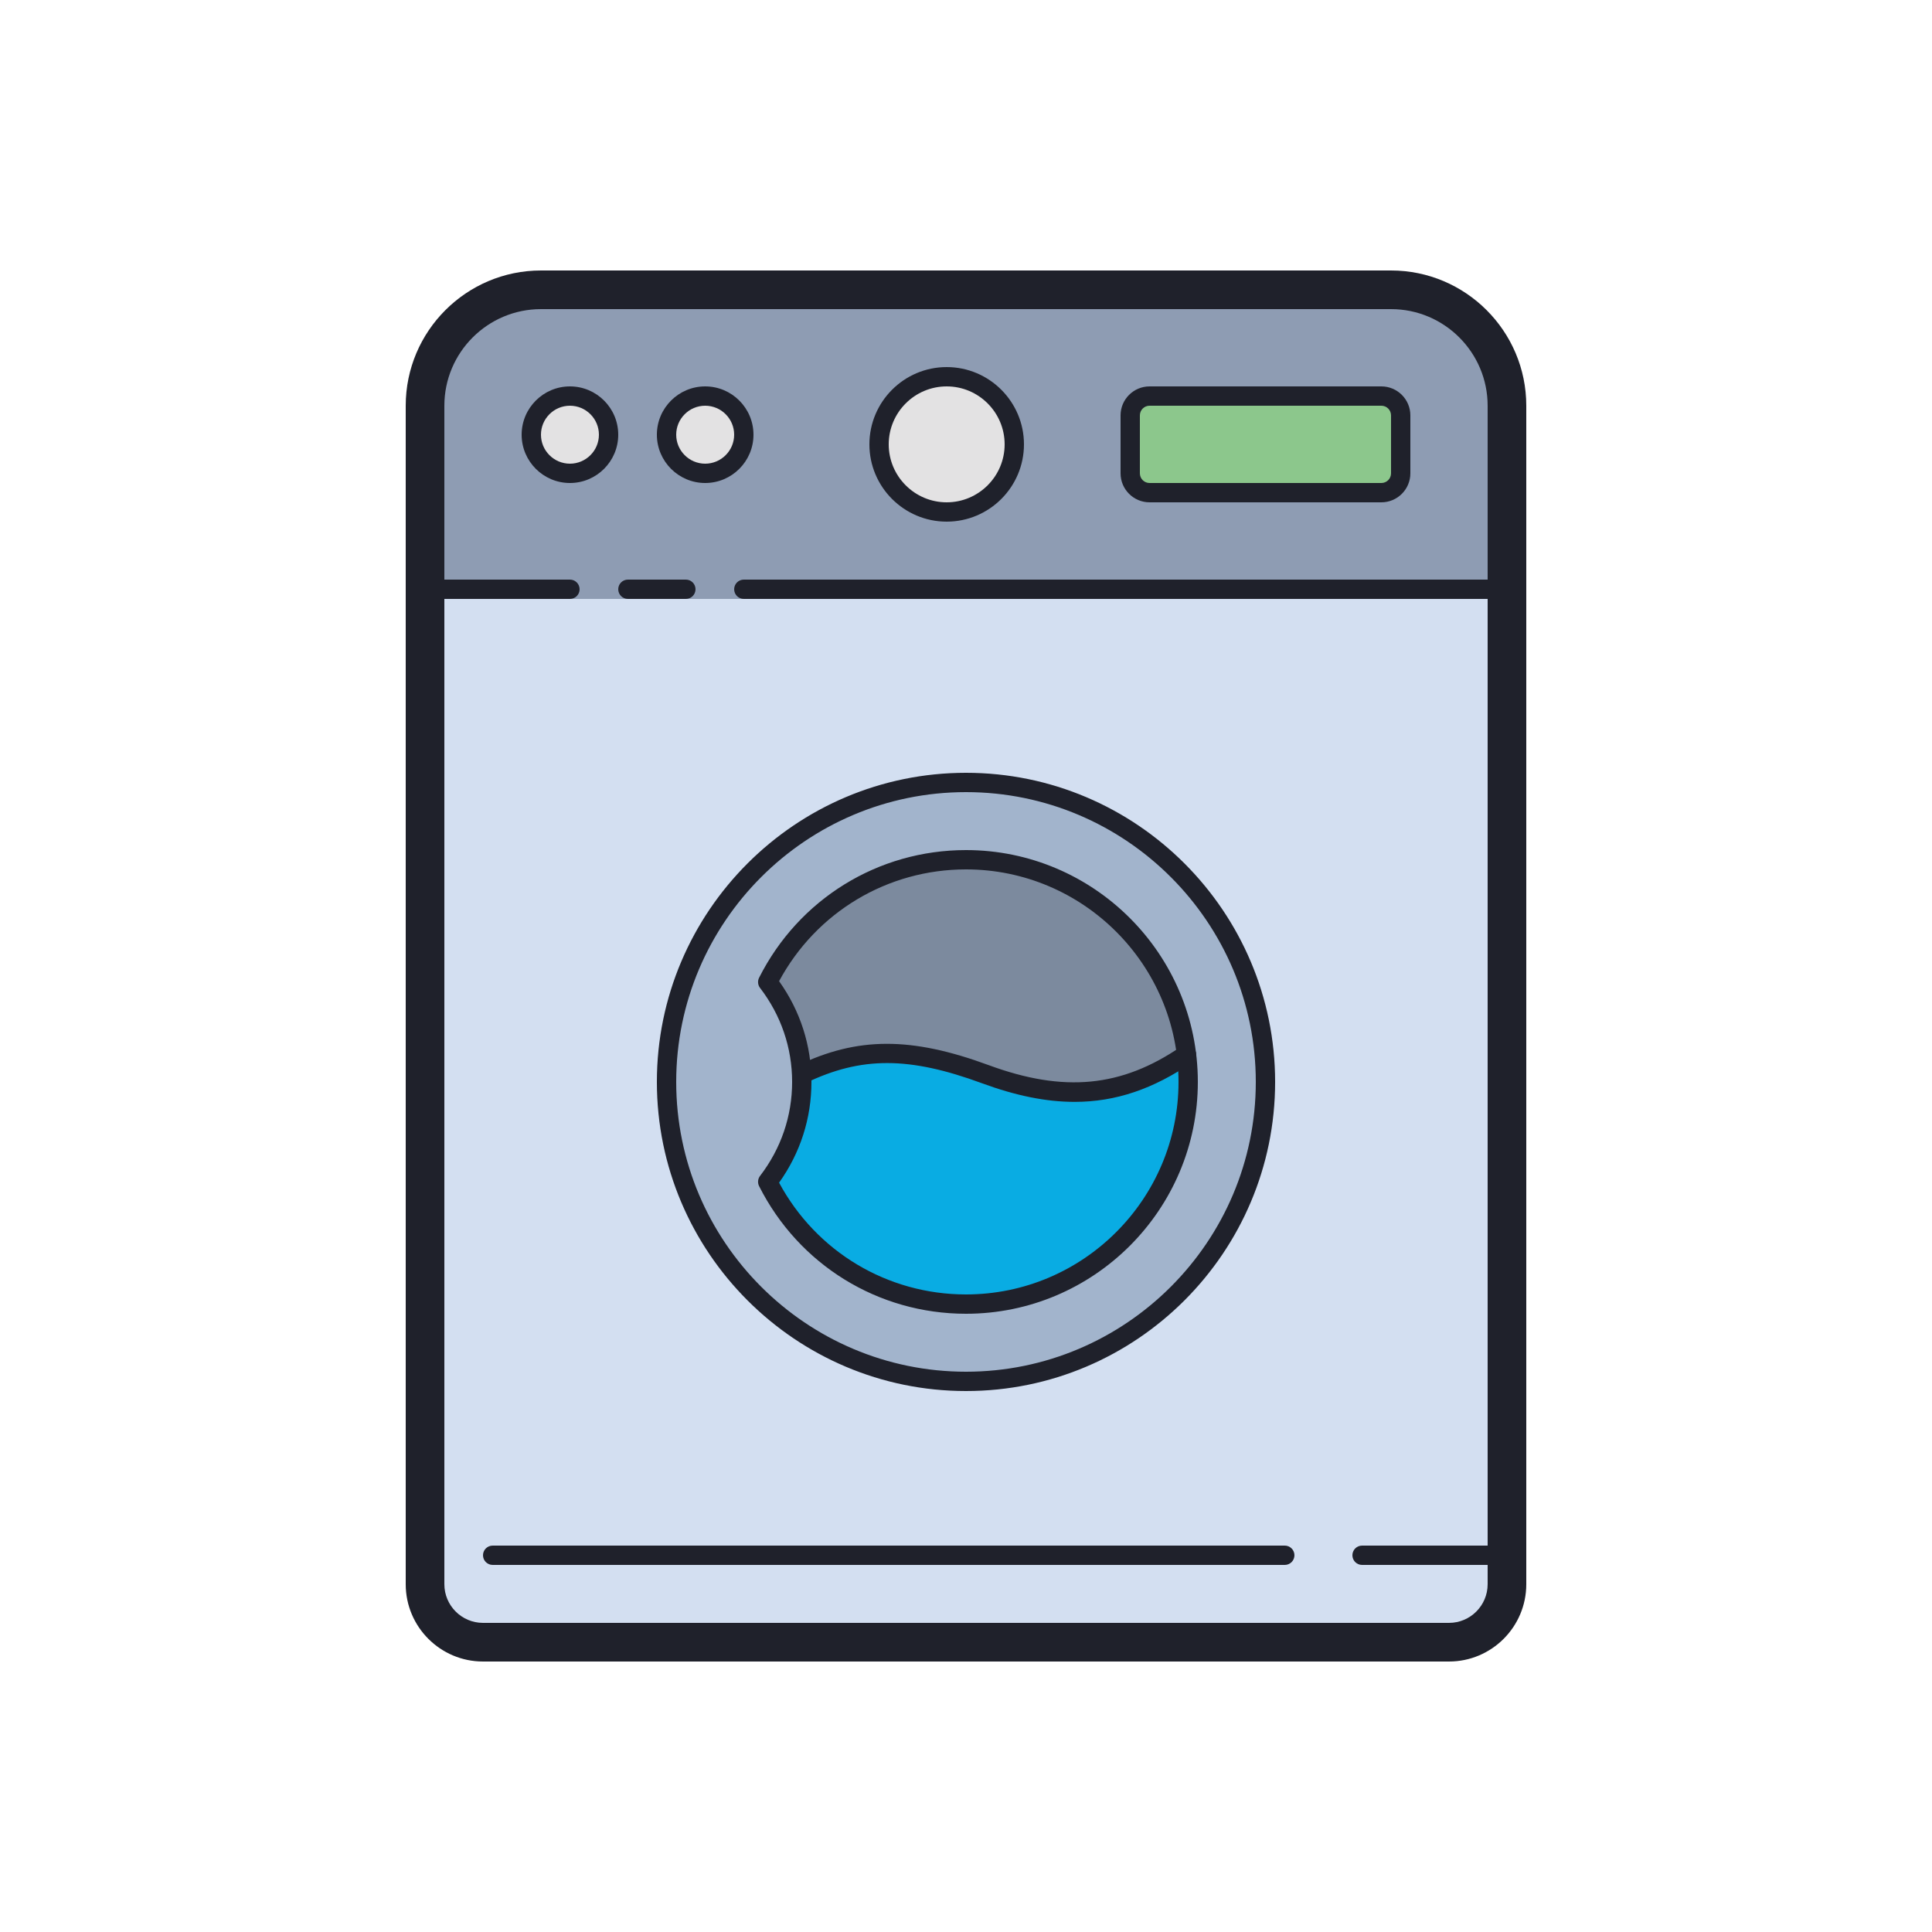 <svg xmlns="http://www.w3.org/2000/svg" viewBox="0 0 100 100" width="400" height="400"><path fill="#d3dff1" d="M75,85H25c-1.657,0-3-1.343-3-3V21c0-3.314,2.686-6,6-6h44c3.314,0,6,2.686,6,6v61 C78,83.657,76.657,85,75,85z"></path><path fill="#8e9cb3" d="M72,15H28c-3.314,0-6,2.686-6,6v10h56V21C78,17.686,75.314,15,72,15z"></path><circle cx="50" cy="56" r="15.5" fill="#a2b4cc"></circle><path fill="#7c8a9e" d="M50,44.5c-4.49,0-8.369,2.579-10.263,6.331C40.838,52.265,41.5,54.053,41.5,56 c0,1.947-0.662,3.735-1.763,5.169C41.631,64.921,45.51,67.5,50,67.5c6.351,0,11.5-5.149,11.5-11.5C61.5,49.649,56.351,44.5,50,44.5 z"></path><path fill="#09ace3" d="M51,55.6c-3.76-1.384-6.391-1.489-9.5,0l-0.017,0.003C41.489,55.735,41.5,55.866,41.5,56 c0,1.947-0.662,3.735-1.763,5.169C41.631,64.921,45.51,67.5,50,67.5c6.351,0,11.5-5.149,11.5-11.5c0-0.479-0.039-0.948-0.095-1.412 C58.008,56.912,54.827,57.008,51,55.6z"></path><circle cx="49" cy="23" r="3.5" fill="#e3e2e3"></circle><circle cx="36.5" cy="22.5" r="2" fill="#e3e2e3"></circle><circle cx="29.5" cy="22.5" r="2" fill="#e3e2e3"></circle><path fill="#8cc78c" d="M59.5,25.5h12c0.552,0,1-0.448,1-1v-3c0-0.552-0.448-1-1-1h-12c-0.552,0-1,0.448-1,1v3 C58.5,25.052,58.948,25.5,59.5,25.5z"></path><g><path fill="#1f212b" d="M50,72c-8.822,0-16-7.178-16-16s7.178-16,16-16s16,7.178,16,16S58.822,72,50,72z M50,41 c-8.271,0-15,6.729-15,15s6.729,15,15,15s15-6.729,15-15S58.271,41,50,41z"></path><path fill="#1f212b" d="M55.619,57.033c-1.482,0-3.054-0.324-4.792-0.964c-3.771-1.387-6.239-1.393-9.111-0.018 c-0.246,0.118-0.548,0.014-0.667-0.235c-0.119-0.249-0.014-0.547,0.235-0.667c3.106-1.488,5.88-1.494,9.889-0.018 c3.901,1.437,6.881,1.148,9.958-0.96c0.228-0.155,0.538-0.098,0.694,0.13c0.156,0.228,0.099,0.539-0.13,0.695 C59.703,56.361,57.754,57.033,55.619,57.033z"></path><path fill="#1f212b" d="M50,68c-4.55,0-8.652-2.531-10.709-6.606c-0.087-0.171-0.067-0.377,0.05-0.53 C40.426,59.451,41,57.769,41,56s-0.574-3.451-1.659-4.864c-0.117-0.152-0.137-0.358-0.05-0.53C41.348,46.531,45.45,44,50,44 c6.617,0,12,5.383,12,12S56.617,68,50,68z M40.325,61.215C42.253,64.791,45.933,67,50,67c6.065,0,11-4.935,11-11s-4.935-11-11-11 c-4.067,0-7.747,2.209-9.675,5.785C41.422,52.32,42,54.116,42,56S41.422,59.68,40.325,61.215z"></path><path fill="#1f212b" d="M75,86H25c-2.206,0-4-1.794-4-4V21c0-3.86,3.141-7,7-7h44c3.859,0,7,3.14,7,7v61 C79,84.206,77.206,86,75,86z M28,16c-2.757,0-5,2.243-5,5v61c0,1.103,0.897,2,2,2h50c1.103,0,2-0.897,2-2V21c0-2.757-2.243-5-5-5 H28z"></path><path fill="#1f212b" d="M49,27c-2.206,0-4-1.794-4-4s1.794-4,4-4s4,1.794,4,4S51.206,27,49,27z M49,20c-1.654,0-3,1.346-3,3 s1.346,3,3,3s3-1.346,3-3S50.654,20,49,20z"></path><path fill="#1f212b" d="M36.5,25c-1.379,0-2.5-1.122-2.5-2.5s1.121-2.5,2.5-2.5s2.5,1.122,2.5,2.5S37.879,25,36.5,25z M36.5,21c-0.827,0-1.5,0.673-1.5,1.5s0.673,1.5,1.5,1.5s1.5-0.673,1.5-1.5S37.327,21,36.5,21z"></path><path fill="#1f212b" d="M29.5,25c-1.379,0-2.5-1.122-2.5-2.5s1.121-2.5,2.5-2.5s2.5,1.122,2.5,2.5S30.879,25,29.5,25z M29.5,21c-0.827,0-1.5,0.673-1.5,1.5s0.673,1.5,1.5,1.5s1.5-0.673,1.5-1.5S30.327,21,29.5,21z"></path><path fill="#1f212b" d="M29.5,31H22c-0.276,0-0.5-0.224-0.5-0.5S21.724,30,22,30h7.5c0.276,0,0.5,0.224,0.5,0.5 S29.776,31,29.5,31z"></path><path fill="#1f212b" d="M35.5,31h-3c-0.276,0-0.5-0.224-0.5-0.5s0.224-0.5,0.5-0.5h3c0.276,0,0.5,0.224,0.5,0.5 S35.776,31,35.5,31z"></path><path fill="#1f212b" d="M78,31H38.5c-0.276,0-0.5-0.224-0.5-0.5s0.224-0.5,0.5-0.5H78c0.276,0,0.5,0.224,0.5,0.5 S78.276,31,78,31z"></path><path fill="#1f212b" d="M66.5,81h-41c-0.276,0-0.5-0.224-0.5-0.5s0.224-0.5,0.5-0.5h41c0.276,0,0.5,0.224,0.5,0.5 S66.776,81,66.5,81z"></path><path fill="#1f212b" d="M77.5,81h-7c-0.276,0-0.5-0.224-0.5-0.5s0.224-0.5,0.5-0.5h7c0.276,0,0.5,0.224,0.5,0.5 S77.776,81,77.5,81z"></path><path fill="#1f212b" d="M71.5,26h-12c-0.827,0-1.5-0.673-1.5-1.5v-3c0-0.827,0.673-1.5,1.5-1.5h12 c0.827,0,1.5,0.673,1.5,1.5v3C73,25.327,72.327,26,71.5,26z M59.5,21c-0.275,0-0.5,0.224-0.5,0.5v3c0,0.276,0.225,0.5,0.5,0.5h12 c0.275,0,0.5-0.224,0.5-0.5v-3c0-0.276-0.225-0.5-0.5-0.5H59.5z"></path></g></svg>